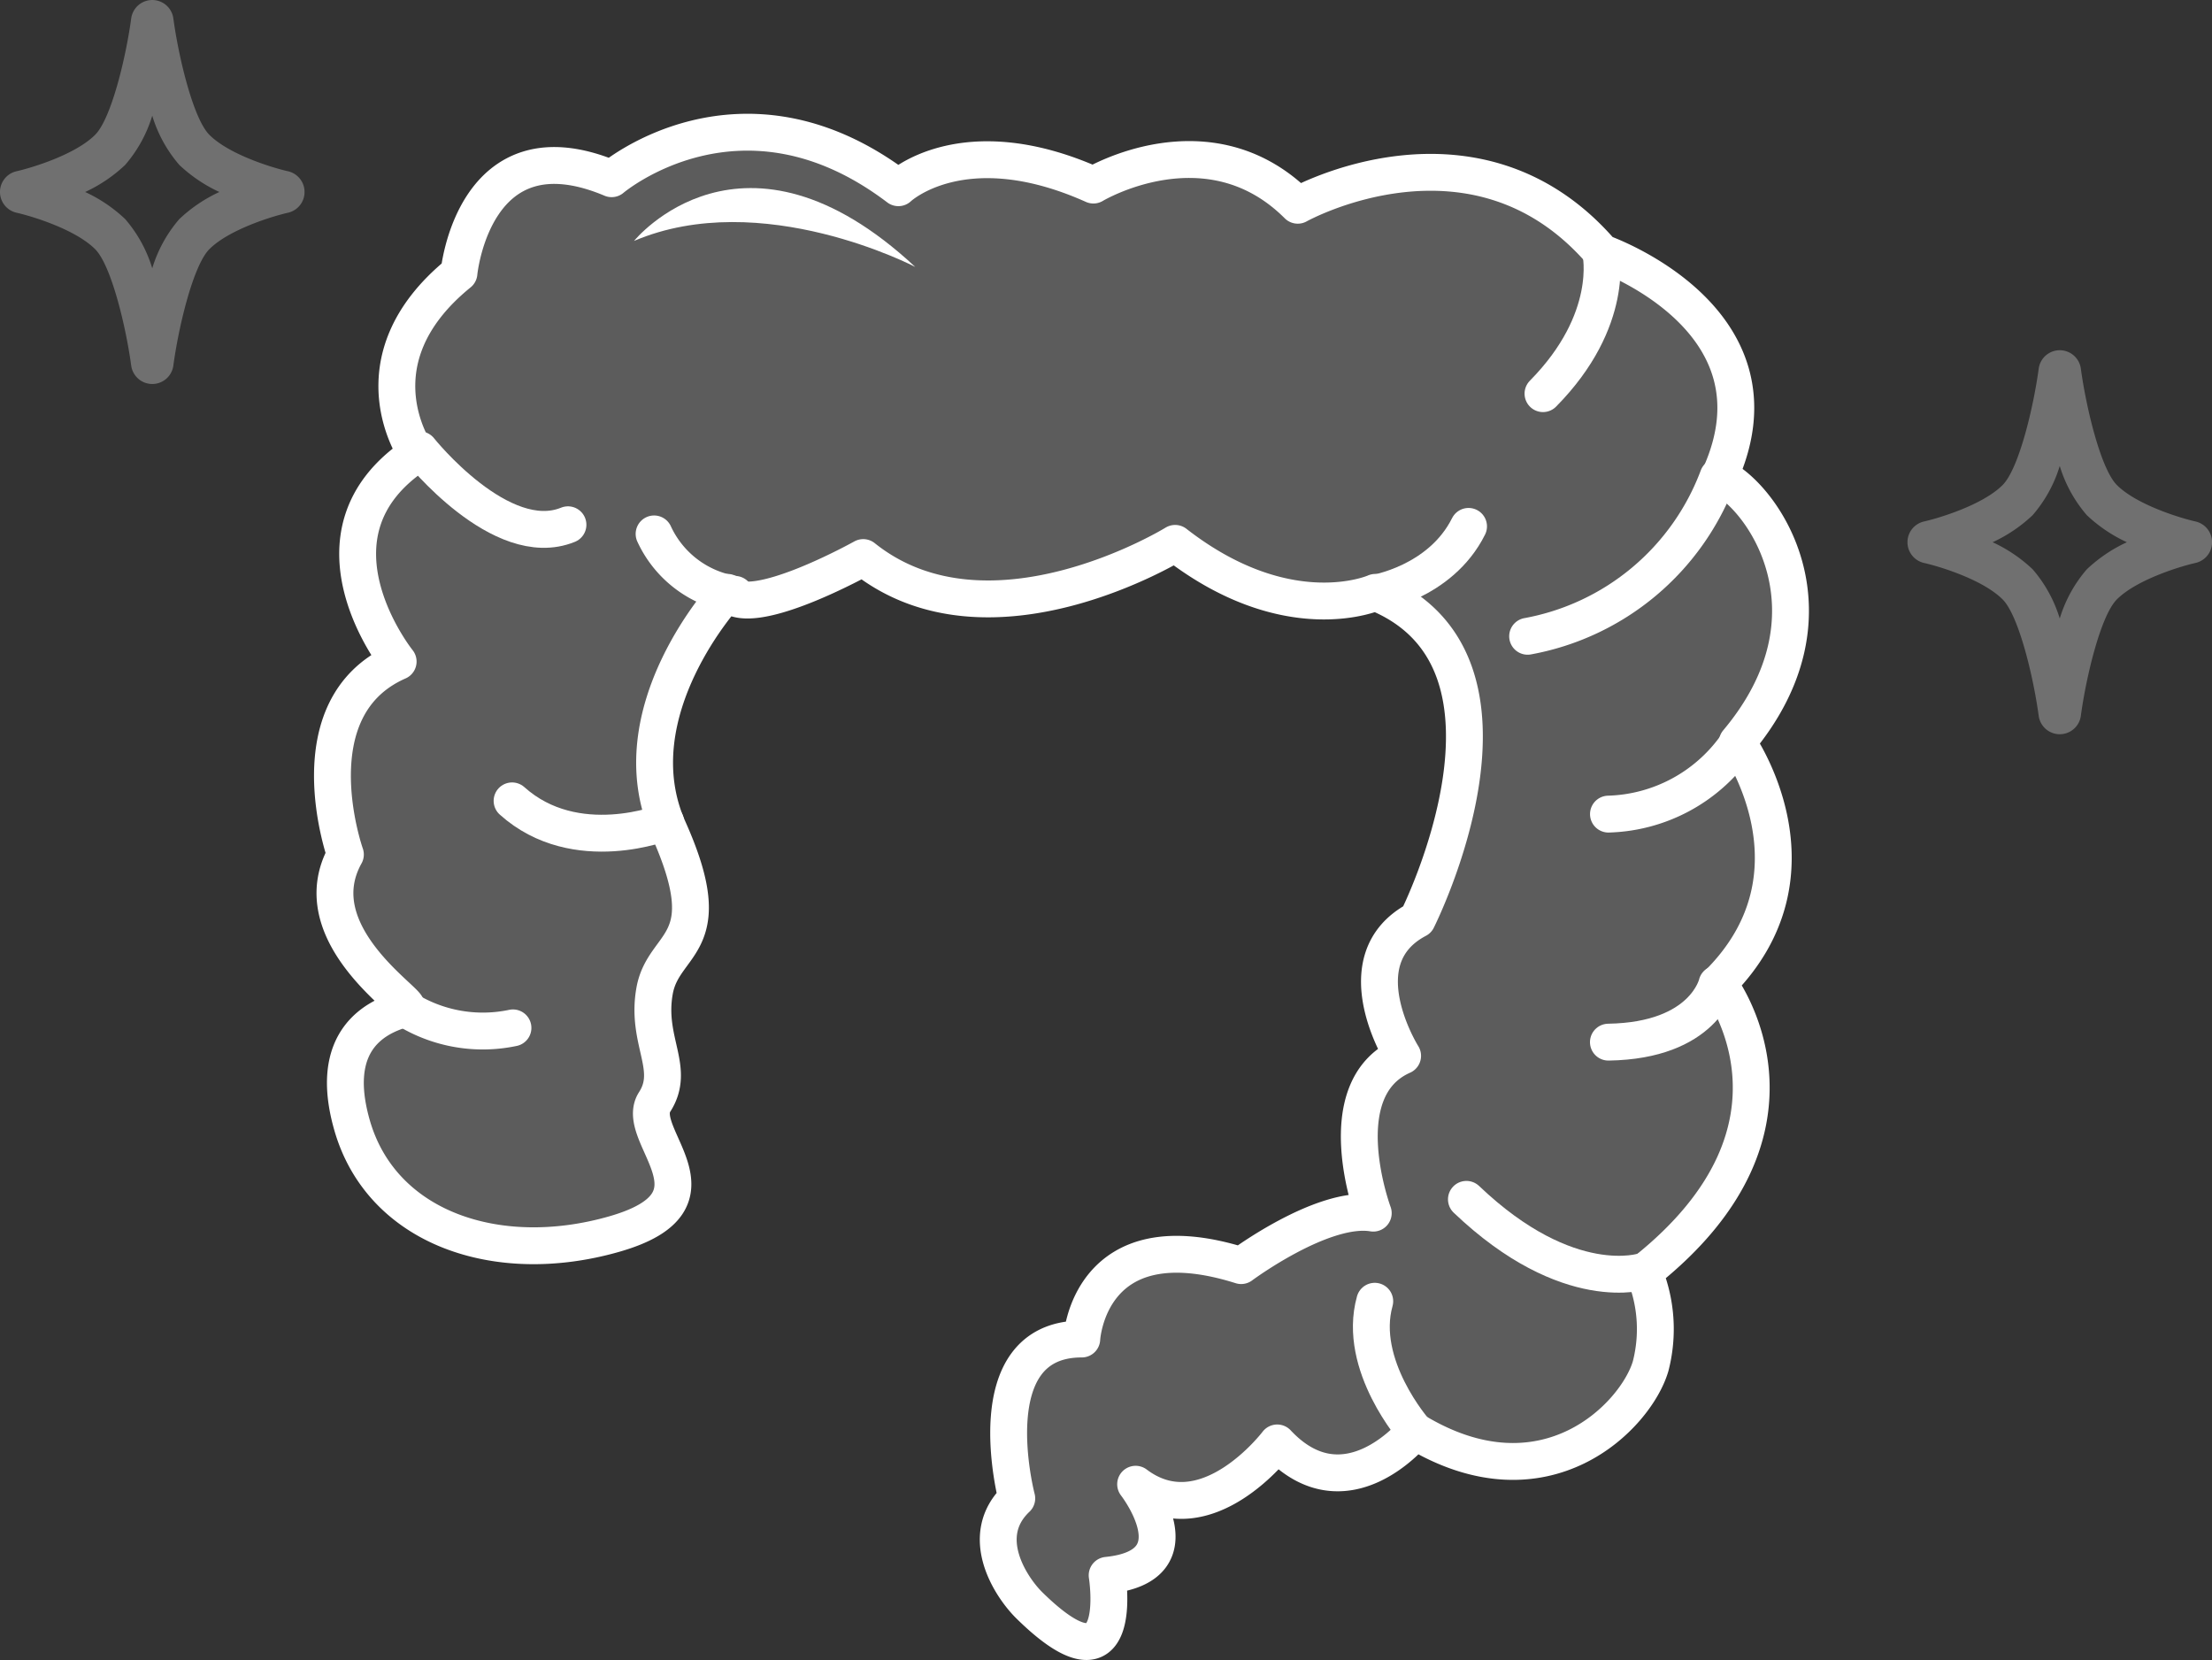 <svg xmlns="http://www.w3.org/2000/svg" xmlns:xlink="http://www.w3.org/1999/xlink" width="156.018" height="117.075" viewBox="0 0 156.018 117.075">
  <rect x="0" y="0" width="156.018" height="117.075" fill="#333333" stroke="none"/>
  <defs>
    <clipPath id="clip-path">
      <rect id="사각형_1030" data-name="사각형 1030" width="156.018" height="117.075" fill="none"/>
    </clipPath>
    <clipPath id="clip-path-3">
      <rect id="사각형_1026" data-name="사각형 1026" width="21.478" height="27.083" transform="translate(134.54 24.701)" fill="none"/>
    </clipPath>
    <clipPath id="clip-path-4">
      <rect id="사각형_1027" data-name="사각형 1027" width="21.478" height="27.083" fill="none"/>
    </clipPath>
    <clipPath id="clip-path-5">
      <rect id="사각형_1028" data-name="사각형 1028" width="102.841" height="106.449" transform="translate(23.449 9.326)" fill="none"/>
    </clipPath>
  </defs>
  <g id="그룹_4844" data-name="그룹 4844" clip-path="url(#clip-path)">
    <g id="그룹_4843" data-name="그룹 4843">
      <g id="그룹_4842" data-name="그룹 4842" clip-path="url(#clip-path)">
        <g id="그룹_4835" data-name="그룹 4835" opacity="0.3">
          <g id="그룹_4834" data-name="그룹 4834">
            <g id="그룹_4833" data-name="그룹 4833" clip-path="url(#clip-path-3)">
              <path id="패스_3946" data-name="패스 3946" d="M145.28,51.784a1.5,1.5,0,0,1-1.486-1.3c-.369-2.722-1.4-7.069-2.547-8.212-1.4-1.4-4.471-2.329-5.535-2.567a1.5,1.5,0,0,1,0-2.928c1.066-.24,4.141-1.17,5.535-2.566,1.149-1.147,2.181-5.491,2.548-8.211a1.5,1.5,0,0,1,2.973,0c.368,2.721,1.4,7.068,2.543,8.211,1.4,1.395,4.471,2.326,5.538,2.566a1.5,1.5,0,0,1,0,2.928c-1.067.24-4.141,1.171-5.539,2.567-1.145,1.145-2.176,5.492-2.542,8.211a1.5,1.5,0,0,1-1.486,1.3Zm-4.733-13.542a10.506,10.506,0,0,1,2.821,1.909,9.535,9.535,0,0,1,1.911,3.471,9.534,9.534,0,0,1,1.91-3.471,10.537,10.537,0,0,1,2.824-1.909,10.534,10.534,0,0,1-2.824-1.908,9.542,9.542,0,0,1-1.91-3.471,9.521,9.521,0,0,1-1.912,3.471,10.482,10.482,0,0,1-2.82,1.908" fill="#fff"/>
            </g>
          </g>
        </g>
        <g id="그룹_4838" data-name="그룹 4838" opacity="0.3">
          <g id="그룹_4837" data-name="그룹 4837">
            <g id="그룹_4836" data-name="그룹 4836" clip-path="url(#clip-path-4)">
              <path id="패스_3947" data-name="패스 3947" d="M10.74,27.083a1.5,1.5,0,0,1-1.486-1.3c-.369-2.722-1.4-7.069-2.547-8.212-1.4-1.4-4.471-2.329-5.535-2.567a1.5,1.5,0,0,1,0-2.928c1.066-.24,4.141-1.17,5.535-2.566C7.855,8.364,8.887,4.02,9.254,1.3a1.5,1.5,0,0,1,2.973,0c.368,2.721,1.4,7.068,2.543,8.211,1.4,1.4,4.471,2.326,5.538,2.566a1.5,1.5,0,0,1,0,2.928c-1.067.24-4.141,1.171-5.539,2.567-1.145,1.145-2.176,5.492-2.542,8.211a1.5,1.5,0,0,1-1.486,1.3ZM6.007,13.541A10.506,10.506,0,0,1,8.828,15.45a9.535,9.535,0,0,1,1.911,3.471,9.534,9.534,0,0,1,1.91-3.471,10.537,10.537,0,0,1,2.824-1.909,10.534,10.534,0,0,1-2.824-1.908,9.543,9.543,0,0,1-1.91-3.471,9.521,9.521,0,0,1-1.912,3.471,10.482,10.482,0,0,1-2.82,1.908" fill="#fff"/>
            </g>
          </g>
        </g>
        <g id="그룹_4841" data-name="그룹 4841" opacity="0.2">
          <g id="그룹_4840" data-name="그룹 4840">
            <g id="그룹_4839" data-name="그룹 4839" clip-path="url(#clip-path-5)">
              <path id="패스_3948" data-name="패스 3948" d="M63.366,13.239s4.529-4.315,13.755-.187c0,0,8.1-4.879,14.413,1.423,0,0,12.537-7.014,21.445,3.344,0,0,13.368,4.639,8.308,15.775,3.146,1.478,8.795,9.775,1.252,18.75,0,0,6.508,9.17-1.333,17.01,0,0,7.8,10.058-5.252,20.369a10.457,10.457,0,0,1,.468,6.632c-1.012,3.469-7.4,10.148-16.618,4.582,0,0-4.854,6.022-9.718.83,0,0-5.028,6.656-9.987,2.913,0,0,4.5,5.762-2.009,6.423,0,0,1.427,8.912-5.488,2.118-1.287-1.266-3.7-4.88-.887-7.544,0,0-2.958-11.24,4.585-11.24,0,0,.444-8.58,11.242-5.177,0,0,5.767-4.29,9.317-3.7,0,0-3.253-8.728,2.071-11.094,0,0-4.289-6.8,1.036-9.614,0,0,9.17-18.193-2.958-23.073,0,0-6.135,2.757-14.122-3.455,0,0-13.125,8.1-22,1,0,0-8.1,4.525-9.582,2.455,0,0-7.84,8.43-4.142,16.713s-.355,7.84-.991,11.388,1.523,5.474,0,7.841,5.429,6.951-2.854,9.318S26.9,86.6,24.828,79.349s3.4-7.987,3.845-8.282-7.44-5.178-4.312-10.8c0,0-3.674-10.355,3.721-13.609,0,0-7.227-8.988,1.312-14.641,0,0-4.651-6.556,2.977-12.757,0,0,1.009-10.76,10.768-6.656,0,0,9.128-7.789,20.227.632" fill="#fff"/>
            </g>
          </g>
        </g>
        <path id="패스_3949" data-name="패스 3949" d="M27.887,70.659a10.276,10.276,0,0,0,8.293,1.835" fill="none" stroke="#fff" stroke-linecap="round" stroke-linejoin="round" stroke-width="2.6"/>
        <path id="패스_3950" data-name="패스 3950" d="M40.06,37.01C35.338,38.936,29.6,31.722,29.6,31.722" fill="none" stroke="#fff" stroke-linecap="round" stroke-linejoin="round" stroke-width="2.6"/>
        <path id="패스_3951" data-name="패스 3951" d="M122.435,52.617a11.422,11.422,0,0,1-8.986,4.8" fill="none" stroke="#fff" stroke-linecap="round" stroke-linejoin="round" stroke-width="2.6"/>
        <path id="패스_3952" data-name="패스 3952" d="M121.1,69.4s-.889,3.992-7.655,4.1" fill="none" stroke="#fff" stroke-linecap="round" stroke-linejoin="round" stroke-width="2.6"/>
        <path id="패스_3953" data-name="패스 3953" d="M115.93,89.653s-5.287,1.812-12.5-5.066" fill="none" stroke="#fff" stroke-linecap="round" stroke-linejoin="round" stroke-width="2.6"/>
        <path id="패스_3954" data-name="패스 3954" d="M96.928,41.847s4.657-.728,6.653-4.722" fill="none" stroke="#fff" stroke-linecap="round" stroke-linejoin="round" stroke-width="2.6"/>
        <path id="패스_3955" data-name="패스 3955" d="M51.835,41.919a7.469,7.469,0,0,1-5.7-4.263" fill="none" stroke="#fff" stroke-linecap="round" stroke-linejoin="round" stroke-width="2.6"/>
        <path id="패스_3956" data-name="패스 3956" d="M112.907,17.82s1.074,4.727-4.076,9.943" fill="none" stroke="#fff" stroke-linecap="round" stroke-linejoin="round" stroke-width="2.6"/>
        <path id="패스_3957" data-name="패스 3957" d="M121.177,33.633a17.738,17.738,0,0,1-13.429,11.242" fill="none" stroke="#fff" stroke-linecap="round" stroke-linejoin="round" stroke-width="2.6"/>
        <path id="패스_3958" data-name="패스 3958" d="M46.948,57.969s-6.332,2.55-10.83-1.486" fill="none" stroke="#fff" stroke-linecap="round" stroke-linejoin="round" stroke-width="2.6"/>
        <path id="패스_3959" data-name="패스 3959" d="M99.805,100.938s-4.1-4.654-2.84-9.164" fill="none" stroke="#fff" stroke-linecap="round" stroke-linejoin="round" stroke-width="2.6"/>
        <path id="패스_3960" data-name="패스 3960" d="M44.72,16.992s7.667-9.5,19.833,1.833c0,0-10.833-5.666-19.833-1.833" fill="#fff"/>
        <path id="패스_3961" data-name="패스 3961" d="M63.366,13.239s4.529-4.315,13.755-.187c0,0,8.1-4.879,14.413,1.423,0,0,12.537-7.014,21.445,3.344,0,0,13.368,4.639,8.308,15.775,3.146,1.478,8.795,9.775,1.252,18.75,0,0,6.508,9.17-1.333,17.01,0,0,7.8,10.058-5.252,20.369a10.457,10.457,0,0,1,.468,6.632c-1.012,3.469-7.4,10.148-16.618,4.582,0,0-4.854,6.022-9.718.83,0,0-5.028,6.656-9.987,2.913,0,0,4.5,5.762-2.009,6.423,0,0,1.427,8.912-5.488,2.118-1.287-1.266-3.7-4.88-.887-7.544,0,0-2.958-11.24,4.585-11.24,0,0,.444-8.58,11.242-5.177,0,0,5.767-4.29,9.317-3.7,0,0-3.253-8.728,2.071-11.094,0,0-4.289-6.8,1.036-9.614,0,0,9.17-18.193-2.958-23.073,0,0-6.135,2.757-14.122-3.455,0,0-13.125,8.1-22,1,0,0-8.1,4.525-9.582,2.455,0,0-7.84,8.43-4.142,16.713s-.355,7.84-.991,11.388,1.523,5.474,0,7.841,5.429,6.951-2.854,9.318S26.9,86.6,24.828,79.349s3.4-7.987,3.845-8.282-7.44-5.178-4.312-10.8c0,0-3.674-10.355,3.721-13.609,0,0-7.227-8.988,1.312-14.641,0,0-4.651-6.556,2.977-12.757,0,0,1.009-10.76,10.768-6.656C43.139,12.607,52.267,4.818,63.366,13.239Z" fill="none" stroke="#fff" stroke-linecap="round" stroke-linejoin="round" stroke-width="2.6"/>
      </g>
    </g>
  </g>
</svg>
